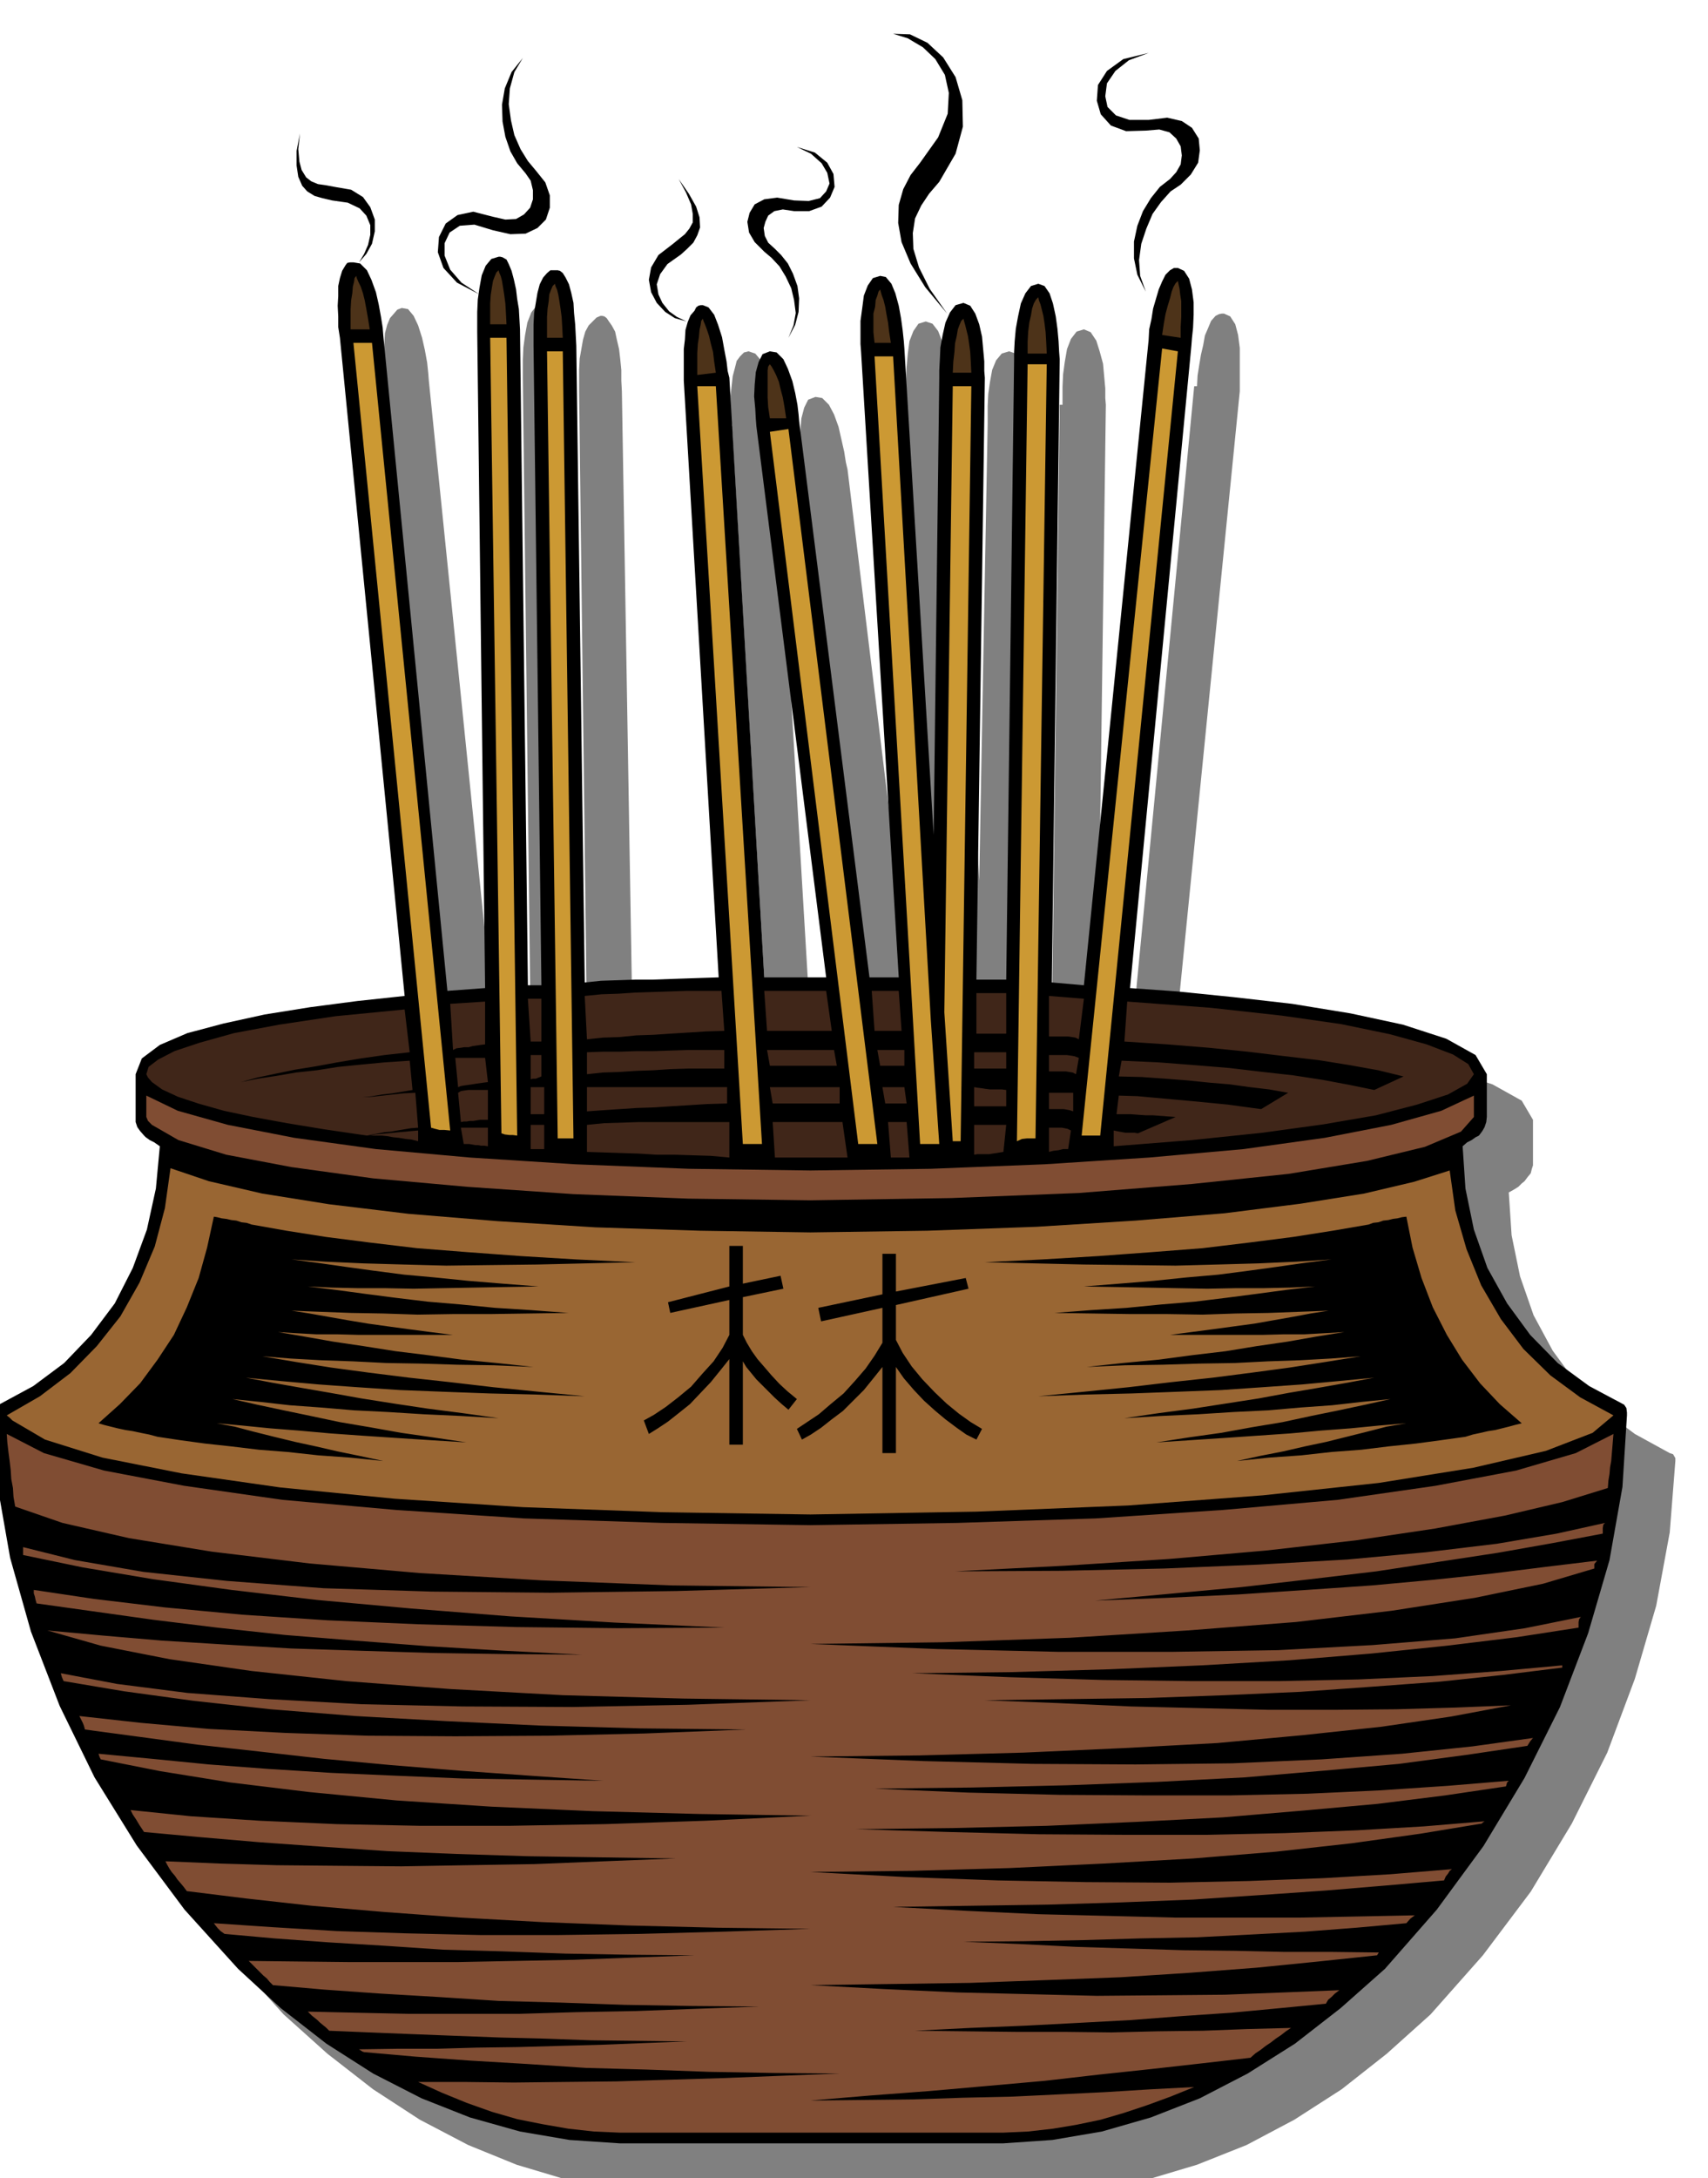 <svg xmlns="http://www.w3.org/2000/svg" fill-rule="evenodd" height="625.109" preserveAspectRatio="none" stroke-linecap="round" viewBox="0 0 3035 3869" width="490.455"><style>.pen1{stroke:none}.brush2{fill:#000}.brush4{fill:#804d33}</style><path class="pen1" style="fill:gray" d="m2977 2590-4-7-6-2-62-34-56-42-49-50-41-56-34-63-24-69-15-73-5-76 9-5 8-5 6-6 5-4 6-8 5-6 2-8 2-6v-81l-20-34-52-29-77-25-94-20-104-17-105-12-99-10-84-6 114-1141v-77l-3-23-5-19-9-14-11-5h-4l-5 1-6 3-8 9-5 12-6 14-3 17-4 17-3 18-3 19-1 19h-5l-110 1145h-62l15-1112-1-12v-17l-2-22-2-22-6-22-6-19-10-15-12-5-13 4-10 13-7 18-4 23-3 22-1 22v32h-5l-14 1107-52-4 14-1065-1-13v-19l-2-22-2-22-5-22-7-18-9-13-12-4-13 4-10 12-7 17-4 22-3 21-1 21v31l-15 812-47-864-3-12-2-17-4-21-3-22-7-22-7-18-10-13-12-4-13 4-9 13-7 18-3 23-2 22-1 22v19l1 13 67 1117-52-5-120-983-3-13-3-19-5-22-5-22-8-22-9-17-12-12-12-2-13 5-7 14-5 19-2 23-1 22 2 23 1 19 1 13 124 974h-109l-63-1060-1-13-2-19-3-22-4-22-7-22-7-18-11-13-12-4-8 2-7 7-6 8-3 12-4 15-2 18-2 17v36l3 18h-2l2 5 62 1060h-151l-30 1-30 1-28 2-19-1131-1-19v-19l-2-20-2-17-4-17-3-14-6-11-5-7-4-6-4-3-4-1h-3l-7 3-7 7-7 7-6 11-4 14-3 17-3 17-1 20v38l14 1136h-19l-19-1160-1-19-1-19-2-19-1-18-4-18-4-15-6-13-5-8-7-4h-7l-13 4-10 13-7 18-4 22-3 22-1 22v32l14 1170-62 5L762 676l-1-13-2-19-4-22-5-22-7-22-8-17-10-12-11-2-8 3-6 7-7 8-5 12-4 15-1 18-1 17v18l1 18 2 18v5l115 1164-84 9-84 12-81 13-72 17-64 18-49 21-32 23-11 26v87l3 8 4 6 7 8 4 4 8 6 8 5 8 5-6 76-15 73-25 69-33 63-42 56-48 50-56 42-61 34-5 2v7l7 128 22 132 36 131 51 131 61 126 74 122 84 113 95 105 78 70 81 63 83 54 86 45 86 35 87 26 88 16 89 6h682l87-6 89-16 87-26 88-35 85-45 84-54 80-63 78-70 93-105 85-113 73-121 63-126 49-131 38-130 24-130 10-127v-5z"/><path class="pen1 brush2" d="m2891 2509-1-8-4-6-62-33-56-41-49-50-41-56-35-63-24-68-15-73-5-75 8-7 8-4 7-5 6-3 6-8 4-7 3-9 1-9v-76l-20-34-52-29-77-25-93-20-104-17-105-12-99-10-84-6 109-1141 1-13 2-19 1-23v-22l-3-23-5-19-9-14-11-5h-7l-7 4-8 8-6 12-6 14-5 17-5 17-3 19-4 18-1 19-115 1146-57-5 14-1107-1-13-1-19-2-22-3-22-5-23-6-18-9-13-11-4-13 4-10 13-8 18-5 23-4 22-2 22-1 19v13l-14 1102h-53l15-1069-1-12v-17l-2-22-2-22-5-22-7-19-9-14-12-5-14 4-10 13-8 18-5 22-4 22-1 22-1 19v13l-10 812-52-864-1-13-2-19-3-22-4-22-6-22-7-17-10-12-10-2-13 4-9 13-7 18-3 23-3 22v41l1 13 67 1112h-52l-125-988-1-12-2-17-4-21-5-21-8-22-8-17-12-12-12-2-13 5-7 14-5 18-2 22-1 21 2 22 1 18 1 13 124 979h-110l-62-1065-3-12-2-17-4-21-4-22-7-22-7-18-10-13-10-4h-4l-4 1-4 3-3 6-7 8-5 12-4 14-1 17-2 17v56l62 1060-31 1-30 1-29 1-29 1h-30l-30 1-30 1-29 3-15-1131-1-19-1-19-2-20-1-18-4-18-4-15-6-12-5-8-5-4-4-1h-13l-6 5-7 8-6 12-4 15-3 18-3 18-1 20v38l14 1136h-24L924 585l-1-18-1-18-3-18-2-17-4-18-4-15-5-12-4-8-7-4-4-1h-3l-13 4-10 12-7 17-4 22-3 21-1 22v36l14 1165-67 5L681 595l-1-13-3-19-4-22-5-22-8-22-8-17-12-12-12-2h-6l-5 1-3 4-6 10-4 13-3 14v18l-1 17 1 19v19l3 19 115 1169-84 9-84 11-81 13-73 16-64 17-49 21-32 24-11 28v85l3 9 5 7 7 8 3 3 7 5 8 4 10 7-7 75-16 73-25 68-32 63-42 56-48 50-55 41-61 33-7 6-3 8 7 127 23 131 37 131 51 132 62 127 75 121 85 114 95 105 76 70 81 63 83 53 86 44 86 34 89 25 88 15 89 6h682l87-6 88-15 87-25 87-34 85-44 84-53 81-63 79-70 92-105 83-113 73-121 63-126 50-131 38-130 23-130 8-127v-5z"/><path class="pen1 brush2" d="m638 466 13-15 10-18 5-22v-21l-8-22-13-18-21-13-29-5-16-3-14-2-12-5-9-7-8-13-4-15-2-22 3-28-6 31v26l3 20 7 16 9 10 13 8 14 4 17 4 28 4 21 10 12 13 7 17v17l-4 18-7 16-9 15zm214 57-40-21-24-26-10-28 2-27 12-24 21-15 28-6 35 9 22 5 19-1 14-8 11-12 5-15v-16l-4-17-9-13-15-18-12-21-9-26-5-27-1-30 5-29 12-29 20-25-15 25-8 29-2 28 4 29 6 26 11 25 13 21 15 18 16 20 8 23v22l-7 21-15 15-21 10-27 1-31-7-33-10-26 2-18 12-9 19v22l10 25 20 23 32 21zm368 48-21-6-17-11-15-16-10-19-4-22 4-22 13-22 26-20 11-9 10-8 8-10 6-11v-15l-3-17-9-21-13-24 18 26 13 23 6 19 1 18-5 14-7 13-11 11-11 10-24 17-13 18-6 18 3 18 7 15 12 15 14 10 17 8zm196-310 32 10 22 18 11 20 2 23-8 19-15 16-22 8h-27l-20-3-15 3-11 8-5 11-3 11 2 14 6 12 12 11 11 11 12 15 9 18 8 22 3 22-1 24-6 23-12 23 9-22 4-22-3-23-5-21-10-21-11-18-14-15-13-11-17-17-10-17-3-19 4-16 9-15 17-9 23-3 30 5 26 1 20-5 11-12 6-14-4-19-10-17-19-17-25-12zm171-201 30 1 31 15 28 26 22 35 12 41 1 47-13 48-29 50-18 21-14 21-11 23-4 26 1 28 10 33 19 38 31 44-39-47-26-42-16-38-6-34 1-32 8-28 13-25 17-22 32-45 17-42 2-37-7-32-17-28-22-21-27-16-26-8zm454 34-45 11-29 21-16 25-2 28 7 24 18 20 27 10 35-1 24-2 18 5 12 11 8 14 2 16-2 16-8 14-11 12-18 14-16 20-14 23-10 26-6 28v30l6 29 15 30-10-28-2-28 4-29 9-27 11-26 15-21 17-19 18-12 18-18 13-21 3-22-2-21-12-19-18-12-26-6-33 4h-34l-24-8-15-15-4-19 3-23 15-22 24-19 35-13z"/><path class="pen1" d="m2093 499 1 5 2 9 1 9 2 13v28l-1 17v20l-33-5 3-20 3-17 4-15 4-13 3-12 3-8 4-7 4-4zm-248 29 1 5 3 8 2 8 3 12 2 13 2 16 1 17 1 21h-34v-21l1-18 2-16 3-13 2-12 3-9 4-7 4-4zm-133 38 1 4 2 7 2 8 3 12 2 13 2 15 1 17 1 20h-33l1-20 2-17 1-15 3-13 2-12 3-8 3-7 4-4zm-148-52 1 4 2 7 3 8 3 12 2 12 3 16 2 17 3 19h-29l-2-19v-33l3-12 1-12 3-8 2-7 3-4zm-196 133 3 4 4 7 4 8 5 12 3 13 4 15 3 17 3 20h-29l-3-20-1-17v-48l1-7 3-4zm-119-81 1 4 3 7 3 8 4 12 3 13 4 15 2 17 3 20-33 4v-39l1-16 2-13 1-12 2-9 1-7 3-4zm-263-62 1 4 3 7 2 8 2 12 2 13 2 15 1 17 1 20h-28v-37l1-15 2-13 1-12 3-8 3-7 4-4zm-100-24 1 4 3 7 2 8 2 12 2 13 2 15 1 17 1 20h-29v-37l1-15 2-13 2-12 3-8 3-7 4-4zm-253 10 1 4 3 7 4 8 4 12 3 12 3 16 3 17 3 19h-34v-36l1-16 2-12 1-12 2-8 1-7 3-4z" style="fill:#4d3319"/><path class="pen1 brush4" d="M260 1984v-38l56 27 89 25 118 23 145 20 167 15 187 12 202 8 216 3 214-3 202-8 186-12 168-15 144-20 118-23 89-25 58-27v38l-23 26-64 27-103 25-139 23-172 18-201 16-227 9-250 4-217-3-204-8-189-13-167-15-145-20-116-22-85-26-47-27-7-7-3-7z"/><path class="pen1" d="m2093 624-28-5-143 1398h33l138-1393zm-233 23h-34l-19 1380 9-4 9-1h15l20-1375zm-134 39h-33l-15 1112 15 229h14l19-1341zm-72 1126-67-1179h-33l81 1399h34l-15-220zM1401 762l-33 5 157 1265h34L1401 762zm-129-76h-33l81 1346h34l-82-1346zm-272-62h-28l19 1398h28l-19-1398zm-100-24h-29l20 1413 6 2 8 1h6l8 1-19-1417zm-239 9h-33l138 1394 7 2 8 2h9l10 1L661 609z" style="fill:#c93"/><path class="pen1" style="fill:#963" d="m2576 2079-63 20-89 21-113 18-135 17-158 13-176 11-194 7-208 3-196-3-186-6-174-11-158-13-141-17-119-19-95-22-68-23-10 71-18 68-27 64-34 60-42 53-47 48-54 41-59 34 5 4 5 5 58 34 102 32 141 28 175 25 203 20 228 15 248 9 263 4 295-5 270-11 239-18 206-22 168-27 129-30 83-32 37-31-59-32-53-39-48-47-40-53-35-60-26-64-20-69-10-71z"/><path class="pen1 brush4" d="m2838 2772-91 11-96 12-104 11-109 10-116 8-121 8-126 6-129 5 131-12 129-12 122-14 118-14 111-17 105-16 96-17 90-17v-10l1-6 3-3-86 19-106 18-125 15-141 13-157 9-169 7-181 4-190 1 195-10 186-12 172-15 159-18 141-21 124-23 102-24 81-25 1-13 2-12 1-12 2-11 1-12 1-12 1-12 1-12-67 34-106 31-143 27-174 25-204 18-226 15-246 8-261 4-263-4-246-8-227-15-202-18-175-25-142-27-107-31-66-34 1 15 2 17 2 15 2 17 1 16 3 16 1 16 3 17 84 29 118 27 147 24 174 21 195 17 217 13 231 9 247 3-238 7-225 3-210-2-192-6-172-13-148-16-122-21-92-23v14l106 22 125 21 139 19 154 18 165 15 177 14 185 11 195 9-189 1-182-2-173-5-161-7-152-10-138-13-125-15-107-16v6l2 6 1 5 2 7 100 14 107 15 114 14 120 13 124 10 131 10 134 8 139 7-135-1-132-2-128-4-122-4-118-7-112-7-105-9-98-9 95 27 122 24 146 21 168 18 184 14 201 11 214 6 226 3-217 8-206 4-195-1-180-4-164-9-145-11-125-16-100-19 2 7 3 7 107 18 124 17 137 15 150 12 160 9 170 8 178 5 186 2-179 7-172 4-165 1-155-1-147-5-135-7-123-11-108-12 3 6 3 6 2 5 2 7 97 13 104 14 108 12 115 13 118 11 123 10 126 9 130 9-126-2-123-2-120-5-114-5-112-7-106-8-101-10-95-9 2 6 2 4 106 21 124 20 140 17 156 15 168 11 180 8 189 5 198 3-186 9-178 6-170 3H747l-149-3-136-6-123-8-107-11 4 8 6 9 3 5 3 5 4 6 4 6 98 9 105 9 112 8 118 8 122 5 126 4 130 2 134 2-127 5-124 5-121 2-116 2-114-1-107-1-102-3-96-4 3 6 4 7 4 6 6 7 4 6 6 7 5 6 6 8 105 13 117 13 128 11 137 10 144 8 153 6 159 4 165 2-155 5-149 4-145 2H854l-132-3-123-4-115-7-104-7 3 4 4 5 5 5 7 5 89 8 96 7 99 6 105 7 106 3 111 4 113 2 116 1-109 4-106 4-104 2-101 2H620l-91-1-87-1 10 10 11 11 5 5 6 5 5 6 6 6 92 8 99 7 102 6 108 7 110 3 114 4 118 2 121 1-111 4-108 4-106 2-102 3H727l-93-2-87-2 7 7 10 8 4 4 6 5 5 4 6 6 72 3 75 3 77 3 79 3 80 2 82 3 84 1 86 1-78 3-75 3-75 2-72 2-73 1-71 2h-70l-68 1 6 4 3 1 91 8 97 7 101 6 105 7 108 3 111 4 114 2 118 1-104 4-100 4-98 3-95 3-93 1-89 1-87-1h-83l42 19 44 18 45 16 45 13 45 9 46 8 45 5 46 2h682l44-2 44-5 42-7 43-9 41-12 42-14 41-15 42-17-77 4-80 5-82 4-84 4-88 2-89 3-90 1-92 1 107-9 106-8 102-9 101-9 96-11 94-10 89-10 87-10 9-8 9-6 9-7 9-6 9-7 9-6 9-7 9-6-78 2-78 3-81 1-82 2-85-1h-86l-89-1-89-1 98-5 98-4 95-5 93-5 90-7 88-6 85-8 83-8 4-7 6-5 6-6 8-6-99 4-105 4-111 1-116 1-122-3-125-3-130-6-132-7 143-2 141-2 136-5 131-5 124-8 118-9 110-11 104-11 3-5h1l-83-1h-85l-89-2-91-1-95-3-96-3-100-5-100-4 107-1 106-2 102-3 101-2 97-5 94-5 91-7 89-8 7-8 8-6-99 2-104 2h-223l-120-3-123-3-128-6-130-7 139-2 136-2 131-4 127-5 120-8 115-8 108-9 103-9 3-7 4-5 3-5 4-3-109 9-120 7-132 5-140 3-150-1-156-3-164-6-169-9 180-2 175-5 167-8 158-9 147-12 135-15 122-17 109-18 2-2 3-2-108 9-119 7-129 5-137 3h-147l-152-1-160-4-165-5 172-2 167-4 160-7 153-8 142-12 133-12 120-15 108-16 2-7 3-3-109 9-119 8-130 6-138 3h-148l-154-1-162-4-167-7 174-2 168-4 161-6 154-8 142-12 133-12 120-16 108-16 5-8 5-6-108 15-125 13-143 10-158 7-172 2-183-1-194-5-201-8 193-2 186-5 177-8 167-9 152-14 140-15 123-18 107-20-99 4-105 3-111 1h-115l-122-3-124-3-129-6-130-5 146-2 143-2 138-5 134-6 126-9 121-9 113-12 105-13v-4l-109 10-121 9-132 6-142 3h-153l-159-2-167-5-172-7 177-2 173-5 164-7 156-9 146-12 135-14 123-15 110-17v-10l1-5 3-4-99 20-124 18-147 12-168 9-188 3h-202l-216-5-225-9 236-3 225-8 209-13 193-15 170-20 148-23 121-25 91-27v-8l5-6z"/><path class="pen1 brush2" d="m1416 2538 9 19 16-9 18-12 19-15 20-15 18-18 19-19 17-21 16-20v153h24v-153l14 20 18 21 18 19 20 18 18 15 20 15 17 12 18 9 10-19-20-12-21-15-22-18-21-20-22-23-19-23-16-24-12-23v-62l129-29-5-19-124 24v-67h-24v72l-114 24 5 24 109-24v62l-14 23-16 23-19 22-20 22-23 19-21 18-21 14-18 12zm-272-15 9 24 16-10 18-12 19-15 20-16 18-19 19-20 17-21 16-20v152h24v-148l6 10 9 11 9 11 11 11 10 10 11 11 12 11 13 11 15-19-17-14-14-13-14-15-12-14-13-15-10-14-9-15-7-14v-67l72-15-5-23-67 14v-67h-24v72l-109 28 4 19 105-23v62l-12 23-16 24-20 22-20 23-23 19-22 17-21 14-18 10zm-463 72-42-9-39-8-39-9-37-8-37-9-36-9-34-9-32-6 45 4 50 5 51 4 56 5 56 4 60 4 62 4 64 4-60-9-56-8-56-10-53-9-52-11-48-10-47-10-44-10 49 5 53 6 55 4 59 5 60 3 64 4 65 3 68 4-64-9-62-8-60-9-57-9-56-10-52-9-51-9-47-9 62 6 67 6 70 5 75 5 77 3 81 3 83 2 87 3-82-8-80-8-77-9-73-8-72-9-67-9-63-10-59-10 50 4 54 3 57 2 60 3 61 1 64 2 66 1 70 3-65-7-62-6-61-8-57-7-57-9-54-8-51-9-47-8 32 2 36 2h37l39 1h167l-40-5-38-5-37-5-36-5-36-6-34-6-34-6-32-5 51 2 55 2 57 1 61 2 63-1h66l68-1 71-1-67-5-63-4-61-6-59-5-58-7-54-7-52-7-49-6 43 2 46 1h48l51 1 52-1 55-1 56-1 59-1-64-5-61-5-59-6-55-5-54-7-51-7-49-7-46-6 61 4 67 3 71 2 76 2 78-1 84-1 85-2 89-2-105-5-99-6-95-7-89-7-84-10-78-10-70-11-62-11-9-3-9-1-9-3-9-1-9-2-8-1-8-2-6-1-12 55-15 54-21 52-23 49-29 44-31 42-36 37-38 34 10 3 12 3 12 3 14 3 13 2 14 3 15 3 15 4 40 6 44 6 46 5 50 6 51 4 55 6 56 4 59 6zm1923-43 13-4 14-3 13-3 13-2 12-3 12-3 11-3 12-3-39-34-35-37-32-42-27-44-25-49-20-52-16-54-11-55-8 1-8 2-8 1-8 2-9 1-9 3-9 1-8 3-64 11-70 11-78 10-83 10-90 7-95 7-100 6-102 5 89 2 87 2 83 1 80 1 75-2 72-2 67-3 63-4-47 6-49 7-51 7-54 7-57 5-58 6-61 5-63 5 56 1 56 1 53 1 54 1 51-1h49l47-1 45-2-51 6-52 7-54 7-57 7-60 5-61 6-63 4-65 5 68 1 67 1h65l63 1 59-2 58-1 54-2 53-2-32 5-32 6-34 6-34 6-37 5-37 5-38 5-38 5h164l38-1h37l36-2 35-2-50 8-51 9-55 8-55 9-59 7-60 8-64 6-64 7 68-3 67-1 65-2 63-1 59-3 58-2 54-3 53-4-62 10-64 10-67 9-70 9-74 8-76 9-79 8-81 8 84-3 83-2 80-3 78-3 73-5 71-5 65-6 63-6-48 9-51 9-53 9-54 10-58 9-58 9-61 8-61 9 66-4 65-3 63-4 62-3 57-5 56-4 53-6 51-5-45 10-47 10-49 10-51 11-54 9-55 10-57 8-58 9 61-4 61-4 58-4 58-4 54-5 53-4 51-5 48-4-35 6-35 9-36 9-36 9-38 8-39 9-41 8-41 9 57-6 57-4 54-6 53-4 49-6 48-5 45-6 43-6z"/><path class="pen1" d="m2003 1779-5 71 76 5 74 6 69 7 66 8 60 7 56 9 50 9 45 11-52 24-44-9-48-9-52-8-54-6-59-7-61-5-65-5-66-3-5 28 41 1 42 3 39 3 39 4 36 3 36 5 34 4 34 6-48 29-30-4-29-4-31-3-31-3-33-3-33-3-33-3-33-1-4 33h25l13 1 14 1h13l13 1 13 1 14 1-67 29-6-1h-16l-11-2-10-2v28l139-11 125-13 109-15 93-16 73-19 55-18 34-19 12-17-10-18-27-17-47-18-65-18-87-18-105-15-127-14-148-11zm-91 129 5-29-8-3-6-1-7-1h-32v29h30l6 1 6 1 6 3zm14-134-62-5v72h34l7 1 6 1 6 3 9-72zm-62 272 8-2 9-1 8-2h9l5-33-6-3-5-1-5-1h-23v43zm0-105v29h26l6 1 5 1 6 2v-33h-43zm-133-10v34h57v-29l-8-1h-21l-8-1-6-1-8-1-6-1zm0 120 6-1h21l6-1 7-1 6-1 6-1 5-48h-57v53zm57-153v-29h-57v29h57zm0-134h-53v72h53v-72zm-220 167 5 29h38l-4-29h-39zm39-38v-28h-48l5 28h43zm-24 163h33l-5-63h-33l5 63zm14-296h-48l5 71h48l-5-71zm-224 233 4 63h129l-9-63h-124zm67-62h-72l5 29h119v-29h-52zm38-100-10-71h-110l5 71h115zm-38 62h47l-5-28h-119l5 28h72zm-397 38v43l28-2 30-2 30-2 31-1 30-2 33-2 32-2 35-1v-29h-249zm0 115 30 1 31 1 31 1 32 2h32l32 1 32 1 33 3v-63h-161l-31 1-31 1-30 3v48zm244-148v-33h-64l-32 1-30 1h-30l-30 1h-30l-28 1v39l28-3 30-1 30-2 30-1 30-2 32-1h64zm-5-138h-61l-31 1-30 1-31 1-30 2-30 1-30 3 4 77 28-3 30-1 30-3 30-1 30-2 32-2 31-2 33-1-5-71zm-320 152v-38h-19v43l4-1h5l5-2 5-2zm0-138h-24l5 76h19v-76zm-19 157v48h24v-48h-24zm0 110h24v-43h-24v43zm-129-100 5 52 5-1h5l6-1h6l6-1 6-1h14v-53h-35l-7 1-6 1-5 3zm10 91h10l11 2h5l5 1h6l6 1v-33h-48l5 29zm43-110-5-43h-53l5 52 5-2 6-1 7-1 7-1 6-1 7-1 7-1 8-1zm-5-143-62 4 5 82 6-3 8-1 6-1h8l7-2 7-1 7-1 8-1v-76zm-119 248v-19l-12 1-10 1-12 1-10 1-11 1-10 1-11 1-10 2h21l10 1 11 2 10 1 12 2 10 1 12 3zm-5-86-21 1-19 2-18 2-18 2-18 1-17 2-17 2-15 2 15-2 17-2 17-2 18-2 17-3 18-2 18-3 18-3-5-52-45 3-42 4-40 4-38 6-37 4-35 6-33 5-30 6 29-8 33-7 34-7 37-6 38-7 42-7 42-6 45-5-9-76-123 12-100 15-80 15-61 17-45 15-29 15-17 13-4 13 3 6 7 8 18 13 28 13 36 12 46 13 52 11 60 11 67 11 75 11 10-2 11-2 10-2 12-1 11-2 12-2 12-2 13-1-5-62z" style="fill:#402619"/></svg>
